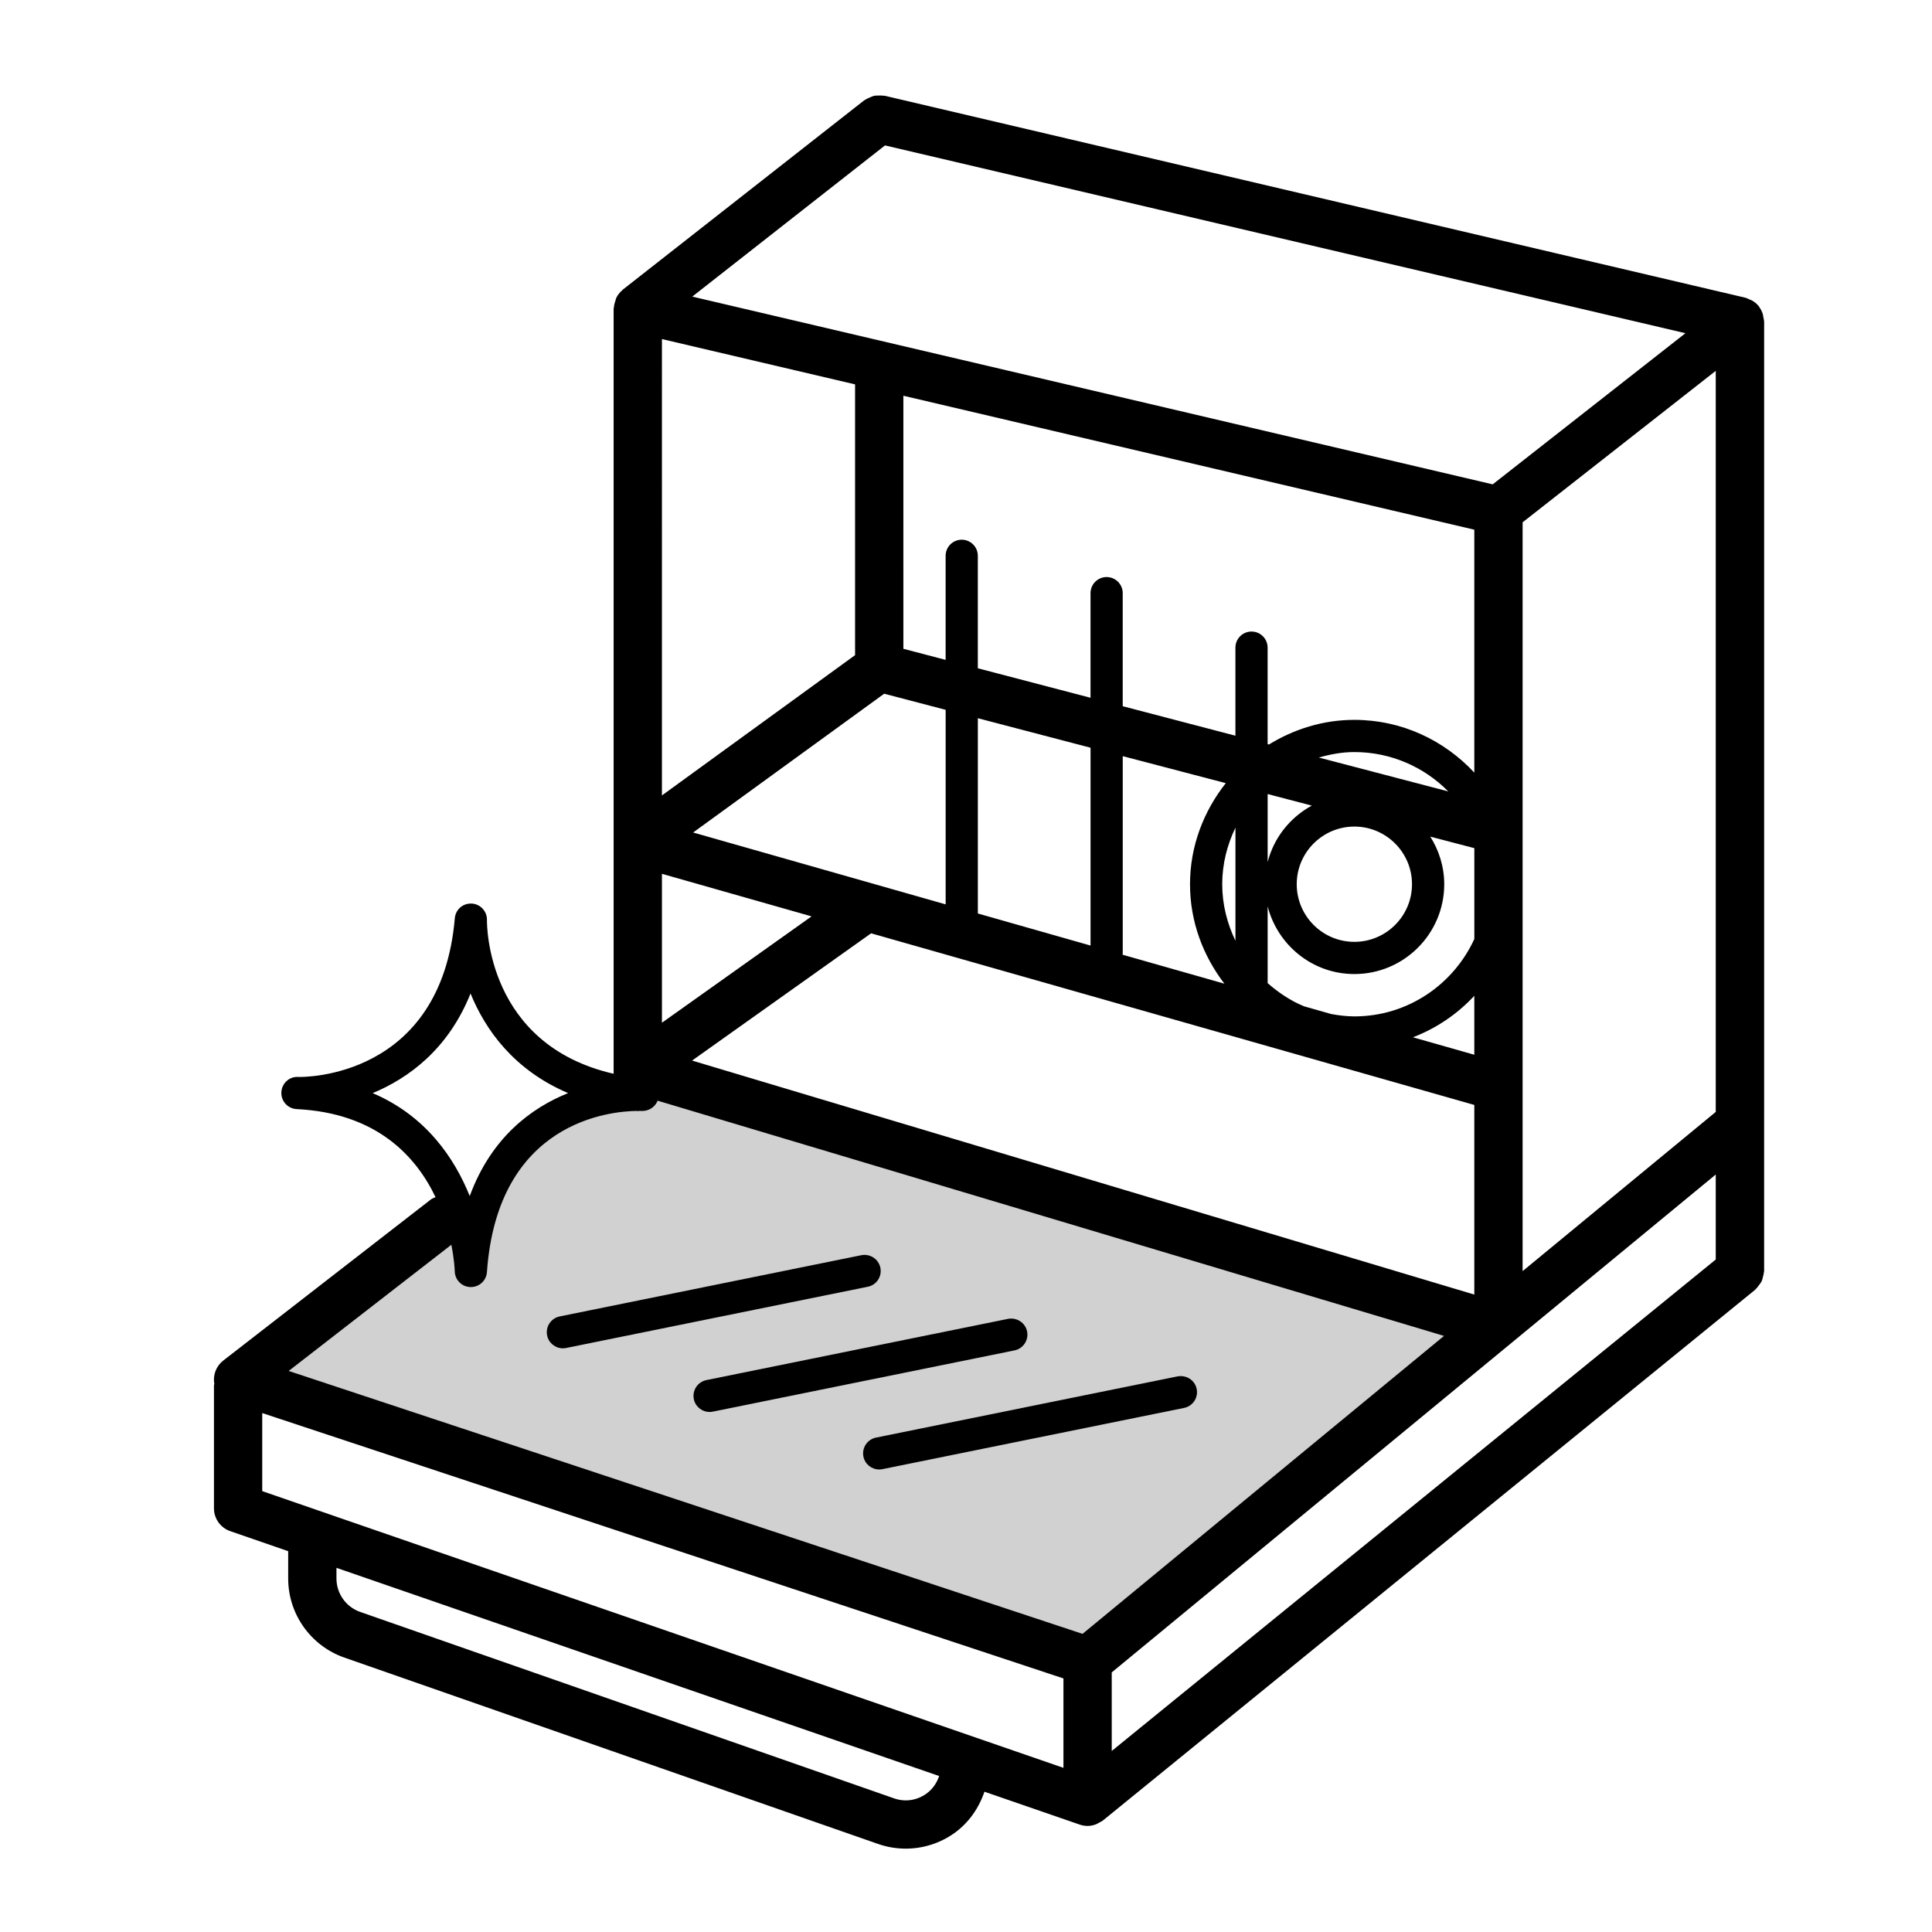 <?xml version="1.0" encoding="utf-8"?>
<!-- Generator: Adobe Illustrator 21.0.2, SVG Export Plug-In . SVG Version: 6.00 Build 0)  -->
<svg version="1.1" id="Layer_1" xmlns="http://www.w3.org/2000/svg" xmlns:xlink="http://www.w3.org/1999/xlink" x="0px" y="0px"
	 viewBox="0 0 60 60" style="enable-background:new 0 0 60 60;" xml:space="preserve">
<style type="text/css">
	.st0{fill:#D1D1D1;}
	.st1{fill:none;stroke:#000000;stroke-width:1.5;stroke-miterlimit:10;}
	.st2{fill:none;stroke:#000000;stroke-width:1.5;stroke-linecap:round;stroke-linejoin:round;stroke-miterlimit:10;}
	.st3{fill:none;stroke:#020202;stroke-width:1.5;stroke-linecap:round;stroke-linejoin:round;stroke-miterlimit:10;}
	.st4{fill:none;stroke:#000000;stroke-linecap:round;stroke-linejoin:round;stroke-miterlimit:10;}
	.st5{fill:#FFFFFF;stroke:#000000;stroke-width:1.5;stroke-linecap:round;stroke-linejoin:round;stroke-miterlimit:10;}
	.st6{fill:#FFFFFF;stroke:#000000;stroke-width:0.75;stroke-linecap:round;stroke-linejoin:round;stroke-miterlimit:10;}
	.st7{fill:none;stroke:#000000;stroke-width:1.5;stroke-linecap:round;stroke-linejoin:round;}
	.st8{fill:none;stroke:#000000;stroke-width:1.5;stroke-linecap:round;stroke-linejoin:round;stroke-dasharray:2.009,3.014;}
	.st9{fill:none;stroke:#000000;stroke-width:1.5;stroke-linecap:round;stroke-linejoin:round;stroke-dasharray:2.143,3.214;}
	.st10{fill:none;stroke:#000000;stroke-width:1.5;stroke-linecap:round;stroke-linejoin:round;stroke-dasharray:2.03,3.045;}
	.st11{fill:none;stroke:#000000;stroke-width:1.5;stroke-linecap:round;stroke-linejoin:round;stroke-dasharray:2.108,3.163;}
	.st12{fill:#FFFFFF;stroke:#000000;stroke-linecap:round;stroke-linejoin:round;stroke-miterlimit:10;}
	.st13{fill:#FFFFFF;}
	.st14{fill:none;stroke:#CECECE;stroke-linecap:round;stroke-linejoin:round;stroke-miterlimit:10;}
	.st15{fill:#4C4C4C;}
	.st16{fill:none;stroke:#FFFFFF;stroke-width:1.5;stroke-linecap:round;stroke-linejoin:round;stroke-miterlimit:10;}
	.st17{fill:none;stroke:#FFFFFF;stroke-linecap:round;stroke-linejoin:round;stroke-miterlimit:10;}
	.st18{stroke:#FFFFFF;stroke-linecap:round;stroke-linejoin:round;stroke-miterlimit:10;}
</style>
<g>
	<polygon class="st0" points="19.838,33.125 7.499,42.737 33.832,51.625 45.999,41.292 	"/>
	<g>
		<path d="M54.784,9.976c0-0.042-0.014-0.08-0.021-0.12c-0.005-0.034-0.007-0.066-0.017-0.099c-0.025-0.081-0.062-0.156-0.112-0.224
			c-0.005-0.006-0.005-0.014-0.01-0.02c-0.001-0.001-0.001-0.001-0.002-0.002c-0.057-0.072-0.128-0.13-0.208-0.177
			c-0.029-0.017-0.06-0.025-0.09-0.038c-0.04-0.017-0.076-0.04-0.119-0.05L27.476,2.974c-0.014-0.003-0.028,0.001-0.042-0.002
			c-0.048-0.008-0.095-0.006-0.145-0.005c-0.052,0.001-0.102,0-0.151,0.011c-0.038,0.009-0.073,0.027-0.109,0.042
			c-0.054,0.022-0.106,0.043-0.154,0.077c-0.011,0.007-0.023,0.009-0.034,0.017l-7.498,5.88c-0.001,0-0.001,0.001-0.002,0.002
			c0,0-0.001,0-0.001,0.001c-0.006,0.004-0.008,0.012-0.013,0.016c-0.079,0.066-0.14,0.144-0.184,0.23
			c-0.015,0.029-0.018,0.06-0.029,0.09c-0.025,0.069-0.044,0.138-0.048,0.211c-0.001,0.014-0.009,0.026-0.009,0.04v23.763
			c-3.937-0.903-3.937-4.61-3.934-4.779c0.004-0.269-0.206-0.494-0.475-0.507c-0.274-0.013-0.5,0.188-0.523,0.456
			c-0.431,4.979-4.705,4.938-4.874,4.928c-0.276-0.012-0.503,0.208-0.513,0.481c-0.01,0.273,0.201,0.504,0.475,0.518
			c2.485,0.122,3.707,1.465,4.313,2.735c-0.049,0.023-0.101,0.038-0.145,0.072l-6.447,5.002c-0.219,0.17-0.326,0.447-0.279,0.72
			c0,0,0.001,0.001,0.001,0.001c-0.002,0.02-0.011,0.036-0.011,0.056v3.812c0,0.32,0.203,0.604,0.505,0.709l1.8,0.622v0.849
			c0,1.104,0.701,2.091,1.743,2.455l16.578,5.789c0.279,0.097,0.568,0.145,0.856,0.145c0.533,0,1.061-0.163,1.506-0.479
			c0.45-0.32,0.766-0.778,0.94-1.289l2.96,1.022c0.08,0.027,0.163,0.041,0.245,0.041c0.093,0,0.184-0.021,0.271-0.055
			c0.032-0.013,0.058-0.033,0.088-0.049c0.038-0.021,0.08-0.036,0.114-0.064l20.258-16.484c0.01-0.008,0.014-0.02,0.024-0.029
			c0.04-0.036,0.069-0.079,0.101-0.122c0.026-0.037,0.055-0.07,0.074-0.11c0.02-0.041,0.028-0.086,0.04-0.131
			c0.013-0.051,0.028-0.1,0.031-0.152c0.001-0.013,0.008-0.024,0.008-0.037V9.976z M34.526,51.938l18.758-15.462v2.64L34.526,54.378
			V51.938z M27.485,4.516l24.858,5.832l-5.986,4.694L21.499,9.211L27.485,4.516z M53.284,34.532l-5.998,4.944V16.221l5.998-4.704
			V34.532z M21.526,25.854l5.933-4.31l1.909,0.5v6.042L21.526,25.854z M41.343,31.492l-0.85-0.242
			c-0.417-0.173-0.79-0.424-1.125-0.718v-2.384c0.309,1.205,1.394,2.102,2.694,2.102c1.538,0,2.79-1.251,2.79-2.79
			c0-0.544-0.163-1.049-0.433-1.478l1.368,0.358v2.821c-0.649,1.414-2.07,2.404-3.725,2.404
			C41.815,31.564,41.577,31.534,41.343,31.492z M43.851,27.46c0,0.987-0.803,1.79-1.79,1.79s-1.79-0.803-1.79-1.79
			s0.803-1.79,1.79-1.79S43.851,26.473,43.851,27.46z M39.368,26.772V24.66l1.371,0.359C40.066,25.385,39.562,26.013,39.368,26.772z
			 M40.957,23.526c0.354-0.1,0.719-0.17,1.104-0.17c1.14,0,2.172,0.469,2.916,1.222L40.957,23.526z M38.368,29.217
			c-0.256-0.535-0.411-1.126-0.411-1.757s0.155-1.222,0.411-1.757V29.217z M45.786,23.994c-0.933-1.002-2.251-1.638-3.725-1.638
			c-0.975,0-1.877,0.289-2.653,0.765l-0.041-0.011v-2.997c0-0.276-0.224-0.5-0.5-0.5s-0.5,0.224-0.5,0.5v2.735l-3.5-0.916v-3.511
			c0-0.276-0.224-0.5-0.5-0.5s-0.5,0.224-0.5,0.5v3.249l-3.5-0.916v-3.493c0-0.276-0.224-0.5-0.5-0.5s-0.5,0.224-0.5,0.5v3.232
			l-1.312-0.344V12.29l17.731,4.16V23.994z M26.555,20.346l-5.998,4.357V10.53l5.998,1.407V20.346z M30.368,22.305l3.5,0.916v6.144
			l-3.5-0.996V22.305z M34.868,29.611v-6.128l3.2,0.838c-0.685,0.869-1.111,1.951-1.111,3.14c0,1.165,0.408,2.228,1.068,3.088
			l-3.164-0.9C34.861,29.635,34.868,29.624,34.868,29.611z M45.786,30.926v1.83l-1.905-0.542
			C44.614,31.933,45.26,31.49,45.786,30.926z M20.557,27.137l4.647,1.322l-4.647,3.303V27.137z M27.053,28.985l18.733,5.33v5.889
			l-24.293-7.267L27.053,28.985z M11.574,33.948c1.113-0.464,2.347-1.362,3.039-3.094c0.456,1.117,1.334,2.371,3.03,3.093
			c-1.131,0.455-2.383,1.368-3.055,3.198C14.117,35.974,13.232,34.654,11.574,33.948z M14.017,38.657
			c0.091,0.459,0.105,0.78,0.106,0.829c0.008,0.267,0.224,0.48,0.49,0.485c0.003,0,0.007,0,0.01,0c0.262,0,0.48-0.202,0.499-0.464
			c0.33-4.705,3.864-4.997,4.655-5.006c0.011,0,0.02,0.006,0.03,0.006c0.012,0,0.022-0.006,0.035-0.007
			c0.048,0,0.083,0.001,0.095,0.002c0.219,0.004,0.409-0.126,0.487-0.319l24.421,7.305l-11.226,9.253L8.965,42.576L14.017,38.657z
			 M8.144,43.884l24.882,8.241v2.777L8.144,46.308V43.884z M28.764,55.708c-0.294,0.208-0.658,0.261-1,0.141L11.186,50.06
			c-0.441-0.154-0.737-0.571-0.737-1.039v-0.33l18.717,6.465C29.093,55.375,28.959,55.569,28.764,55.708z"/>
		<path d="M27.341,39.372c-0.055-0.27-0.316-0.442-0.59-0.391l-9.369,1.902c-0.271,0.055-0.445,0.319-0.391,0.59
			c0.048,0.237,0.257,0.4,0.49,0.4c0.033,0,0.066-0.003,0.1-0.01l9.369-1.902C27.221,39.907,27.396,39.643,27.341,39.372z"/>
		<path d="M31.897,41.349c-0.055-0.27-0.316-0.44-0.59-0.391l-9.369,1.902c-0.271,0.055-0.445,0.319-0.391,0.59
			c0.048,0.237,0.257,0.4,0.49,0.4c0.033,0,0.066-0.003,0.1-0.01l9.369-1.902C31.777,41.883,31.952,41.619,31.897,41.349z"/>
		<path d="M37.164,43.135c-0.055-0.27-0.314-0.438-0.59-0.391l-9.369,1.902c-0.271,0.055-0.445,0.319-0.391,0.59
			c0.048,0.237,0.257,0.4,0.49,0.4c0.033,0,0.066-0.003,0.1-0.01l9.369-1.902C37.044,43.67,37.219,43.406,37.164,43.135z"/>
	</g>
</g>
</svg>
